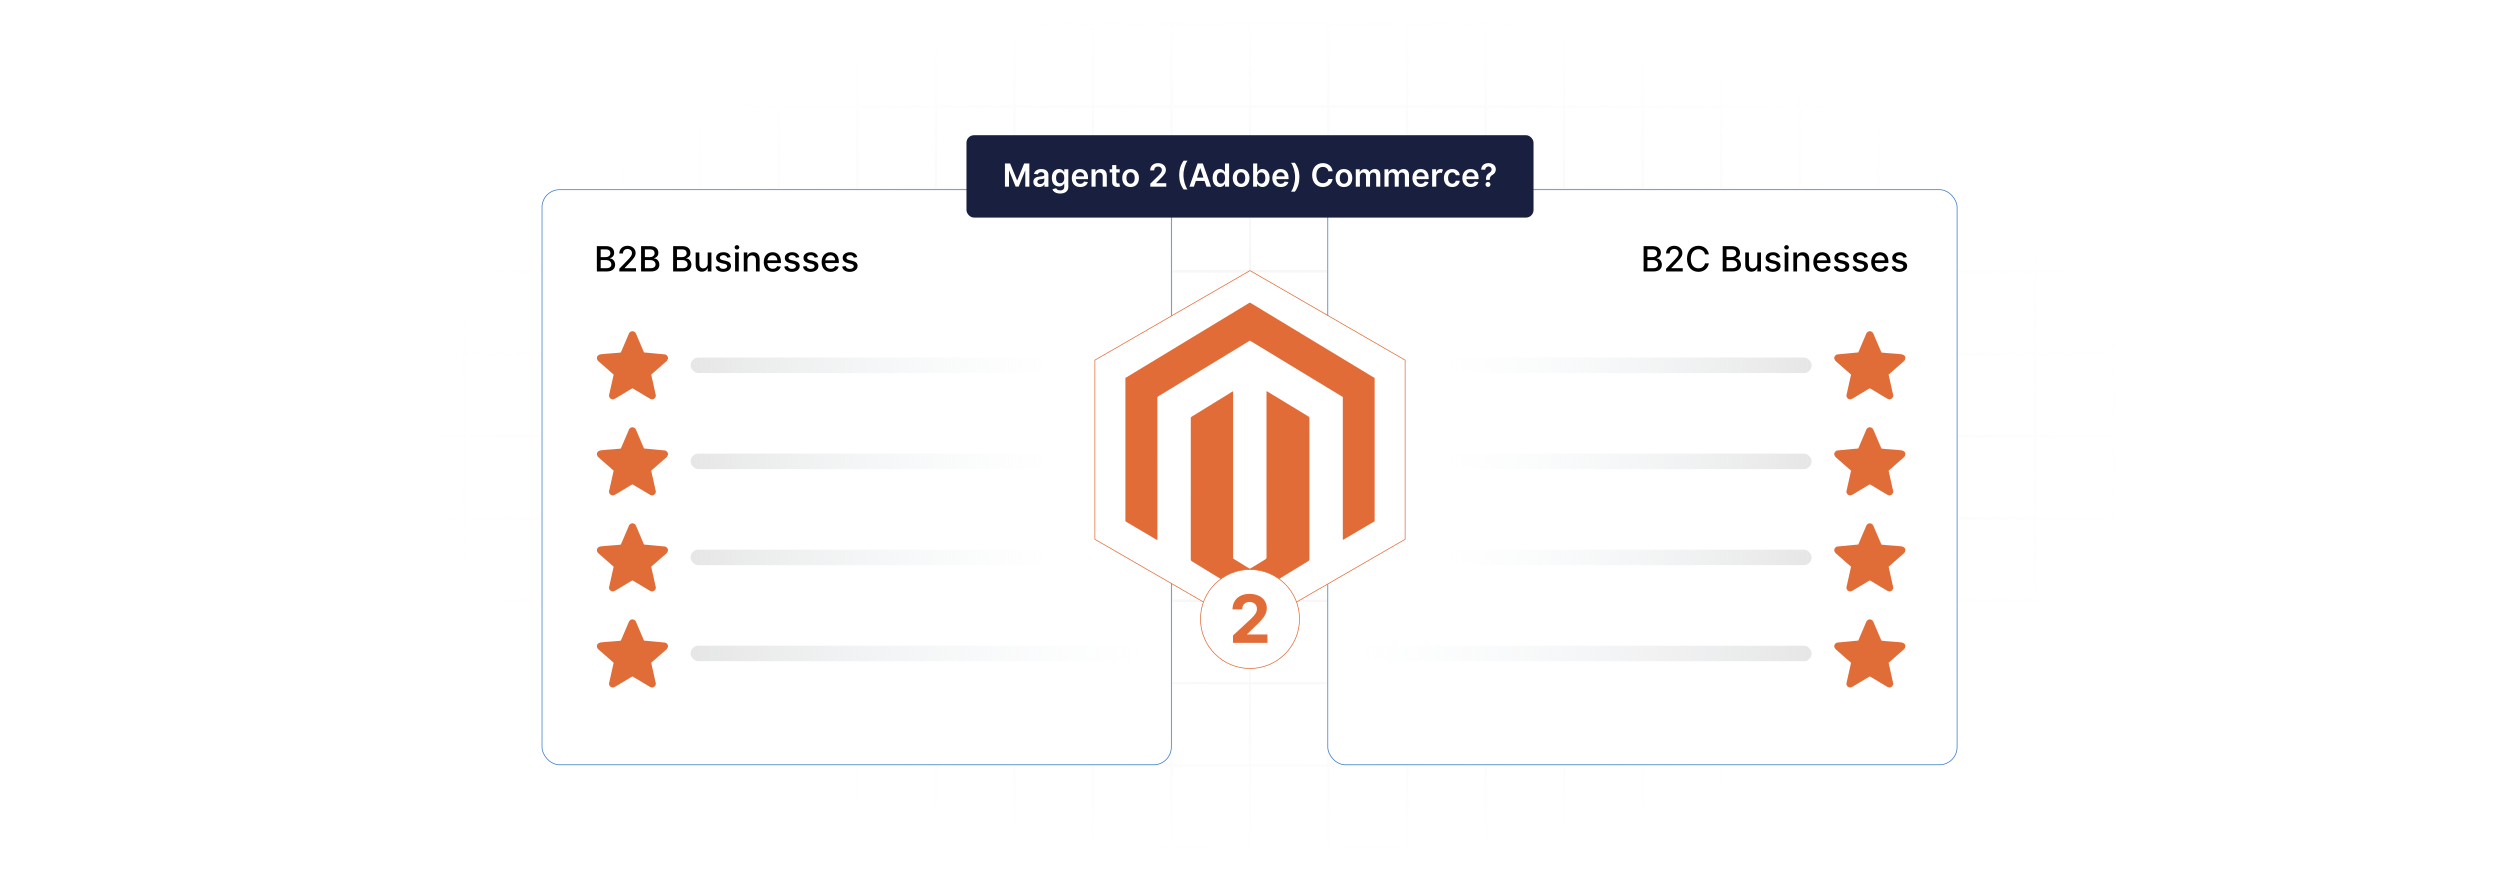 <?xml version="1.0" encoding="UTF-8"?>
<svg id="Layer_1" data-name="Layer 1" xmlns="http://www.w3.org/2000/svg" xmlns:xlink="http://www.w3.org/1999/xlink" viewBox="0 0 860 300">
  <defs>
    <filter id="luminosity-invert" x="39.647" y="-.272" width="782.115" height="300.272" color-interpolation-filters="sRGB" filterUnits="userSpaceOnUse">
      <feColorMatrix result="cm" values="-1 0 0 0 1 0 -1 0 0 1 0 0 -1 0 1 0 0 0 1 0"/>
    </filter>
    <radialGradient id="radial-gradient" cx="439.235" cy="148.479" fx="439.235" fy="148.479" r="298.487" gradientTransform="translate(0 74.962) scale(1 .495)" gradientUnits="userSpaceOnUse">
      <stop offset=".123" stop-color="#000" stop-opacity=".95"/>
      <stop offset="1" stop-color="#000" stop-opacity="0"/>
    </radialGradient>
    <mask id="mask" x="39.647" y="-.272" width="782.115" height="300.272" maskUnits="userSpaceOnUse">
      <g filter="url(#luminosity-invert)">
        <rect x="39.647" y="-.272" width="782.115" height="300.272" fill="url(#radial-gradient)"/>
      </g>
    </mask>
    <linearGradient id="linear-gradient" x1="237.577" y1="125.665" x2="363.538" y2="125.665" gradientUnits="userSpaceOnUse">
      <stop offset="0" stop-color="#e6e6e6"/>
      <stop offset="1" stop-color="#f0f4f7" stop-opacity="0"/>
    </linearGradient>
    <linearGradient id="linear-gradient-2" y1="158.707" y2="158.707" xlink:href="#linear-gradient"/>
    <linearGradient id="linear-gradient-3" y1="191.748" y2="191.748" xlink:href="#linear-gradient"/>
    <linearGradient id="linear-gradient-4" x1="237.577" y1="224.79" x2="393.519" y2="224.79" xlink:href="#linear-gradient"/>
    <linearGradient id="linear-gradient-5" x1="533.653" y1="125.665" x2="659.614" y2="125.665" gradientTransform="translate(-36.414 251.331) scale(1 -1)" xlink:href="#linear-gradient"/>
    <linearGradient id="linear-gradient-6" x1="533.653" y1="158.707" x2="659.614" y2="158.707" gradientTransform="translate(-36.414 317.414) scale(1 -1)" xlink:href="#linear-gradient"/>
    <linearGradient id="linear-gradient-7" x1="533.653" y1="191.748" x2="659.614" y2="191.748" gradientTransform="translate(-36.414 383.497) scale(1 -1)" xlink:href="#linear-gradient"/>
    <linearGradient id="linear-gradient-8" x1="533.653" y1="224.79" x2="689.595" y2="224.79" gradientTransform="translate(-66.395 449.58) scale(1 -1)" xlink:href="#linear-gradient"/>
  </defs>
  <rect y="0" width="860" height="300" fill="#fff"/>
  <g mask="url(#mask)">
    <g opacity=".4">
      <path d="M808.41,291.922H51.59V8.078h756.819v283.845ZM52.09,291.422h755.819V8.578H52.09v282.845Z" fill="#e6e6e6" stroke="#d6d6d6" stroke-miterlimit="10" stroke-width=".25"/>
      <rect x="51.84" y="36.413" width="756.319" height=".5" fill="#e6e6e6" stroke="#d6d6d6" stroke-miterlimit="10" stroke-width=".25"/>
      <rect x="51.84" y="64.747" width="756.319" height=".5" fill="#e6e6e6" stroke="#d6d6d6" stroke-miterlimit="10" stroke-width=".25"/>
      <rect x="51.84" y="93.082" width="756.319" height=".5" fill="#e6e6e6" stroke="#d6d6d6" stroke-miterlimit="10" stroke-width=".25"/>
      <rect x="51.84" y="121.415" width="756.319" height=".5" fill="none" stroke="#d6d6d6" stroke-miterlimit="10" stroke-width=".25"/>
      <rect x="51.84" y="149.75" width="756.319" height=".5" fill="#e6e6e6" stroke="#d6d6d6" stroke-miterlimit="10" stroke-width=".25"/>
      <rect x="51.84" y="178.084" width="756.319" height=".5" fill="#e6e6e6" stroke="#d6d6d6" stroke-miterlimit="10" stroke-width=".25"/>
      <rect x="51.84" y="206.418" width="756.319" height=".5" fill="#e6e6e6" stroke="#d6d6d6" stroke-miterlimit="10" stroke-width=".25"/>
      <rect x="51.84" y="234.753" width="756.319" height=".5" fill="#e6e6e6" stroke="#d6d6d6" stroke-miterlimit="10" stroke-width=".25"/>
      <rect x="51.84" y="263.087" width="756.319" height=".5" fill="#e6e6e6" stroke="#d6d6d6" stroke-miterlimit="10" stroke-width=".25"/>
      <rect x="780.898" y="8.328" width=".5" height="283.345" fill="#e6e6e6" stroke="#d6d6d6" stroke-miterlimit="10" stroke-width=".25"/>
      <rect x="753.887" y="8.328" width=".5" height="283.345" fill="#e6e6e6" stroke="#d6d6d6" stroke-miterlimit="10" stroke-width=".25"/>
      <rect x="726.875" y="8.328" width=".5" height="283.345" fill="#e6e6e6" stroke="#d6d6d6" stroke-miterlimit="10" stroke-width=".25"/>
      <rect x="699.864" y="8.328" width=".5" height="283.345" fill="#e6e6e6" stroke="#d6d6d6" stroke-miterlimit="10" stroke-width=".25"/>
      <rect x="672.852" y="8.328" width=".5" height="283.345" fill="#e6e6e6" stroke="#d6d6d6" stroke-miterlimit="10" stroke-width=".25"/>
      <rect x="645.841" y="8.328" width=".5" height="283.345" fill="#e6e6e6" stroke="#d6d6d6" stroke-miterlimit="10" stroke-width=".25"/>
      <rect x="618.83" y="8.328" width=".5" height="283.345" fill="#e6e6e6" stroke="#d6d6d6" stroke-miterlimit="10" stroke-width=".25"/>
      <rect x="591.818" y="8.328" width=".5" height="283.345" fill="#e6e6e6" stroke="#d6d6d6" stroke-miterlimit="10" stroke-width=".25"/>
      <rect x="564.807" y="8.328" width=".5" height="283.345" fill="#e6e6e6" stroke="#d6d6d6" stroke-miterlimit="10" stroke-width=".25"/>
      <rect x="537.795" y="8.328" width=".5" height="283.345" fill="#e6e6e6" stroke="#d6d6d6" stroke-miterlimit="10" stroke-width=".25"/>
      <rect x="510.784" y="8.328" width=".5" height="283.345" fill="#e6e6e6" stroke="#d6d6d6" stroke-miterlimit="10" stroke-width=".25"/>
      <rect x="483.772" y="8.328" width=".5" height="283.345" fill="#e6e6e6" stroke="#d6d6d6" stroke-miterlimit="10" stroke-width=".25"/>
      <rect x="456.761" y="8.328" width=".5" height="283.345" fill="#e6e6e6" stroke="#d6d6d6" stroke-miterlimit="10" stroke-width=".25"/>
      <rect x="429.75" y="8.328" width=".5" height="283.345" fill="#e6e6e6" stroke="#d6d6d6" stroke-miterlimit="10" stroke-width=".25"/>
      <rect x="402.738" y="8.328" width=".5" height="283.345" fill="#e6e6e6" stroke="#d6d6d6" stroke-miterlimit="10" stroke-width=".25"/>
      <rect x="375.727" y="8.328" width=".5" height="283.345" fill="#e6e6e6" stroke="#d6d6d6" stroke-miterlimit="10" stroke-width=".25"/>
      <rect x="348.716" y="8.328" width=".5" height="283.345" fill="#e6e6e6" stroke="#d6d6d6" stroke-miterlimit="10" stroke-width=".25"/>
      <rect x="321.704" y="8.328" width=".5" height="283.345" fill="#e6e6e6" stroke="#d6d6d6" stroke-miterlimit="10" stroke-width=".25"/>
      <rect x="294.693" y="8.328" width=".5" height="283.345" fill="#e6e6e6" stroke="#d6d6d6" stroke-miterlimit="10" stroke-width=".25"/>
      <rect x="267.682" y="8.328" width=".5" height="283.345" fill="#e6e6e6" stroke="#d6d6d6" stroke-miterlimit="10" stroke-width=".25"/>
      <rect x="240.67" y="8.328" width=".5" height="283.345" fill="#e6e6e6" stroke="#d6d6d6" stroke-miterlimit="10" stroke-width=".25"/>
      <rect x="213.659" y="8.328" width=".5" height="283.345" fill="#e6e6e6" stroke="#d6d6d6" stroke-miterlimit="10" stroke-width=".25"/>
      <rect x="186.648" y="8.328" width=".5" height="283.345" fill="#e6e6e6" stroke="#d6d6d6" stroke-miterlimit="10" stroke-width=".25"/>
      <rect x="159.636" y="8.328" width=".5" height="283.345" fill="#e6e6e6" stroke="#d6d6d6" stroke-miterlimit="10" stroke-width=".25"/>
      <rect x="132.625" y="8.328" width=".5" height="283.345" fill="#e6e6e6" stroke="#d6d6d6" stroke-miterlimit="10" stroke-width=".25"/>
      <rect x="105.613" y="8.328" width=".5" height="283.345" fill="#e6e6e6" stroke="#d6d6d6" stroke-miterlimit="10" stroke-width=".25"/>
      <rect x="78.602" y="8.328" width=".5" height="283.345" fill="#e6e6e6" stroke="#d6d6d6" stroke-miterlimit="10" stroke-width=".25"/>
    </g>
  </g>
  <rect x="456.761" y="65.247" width="216.478" height="197.841" rx="6.08" ry="6.08" fill="#fff" stroke="#3376c2" stroke-miterlimit="10" stroke-width=".25"/>
  <rect x="186.454" y="65.247" width="216.478" height="197.841" rx="6.08" ry="6.08" fill="#fff" stroke="#3376c2" stroke-miterlimit="10" stroke-width=".25"/>
  <g>
    <g>
      <polygon points="483.369 185.52 483.369 123.894 430 93.082 376.631 123.894 376.631 185.52 430 216.332 483.369 185.52" fill="#fff" stroke="#e16c37" stroke-miterlimit="10" stroke-width=".25"/>
      <g>
        <path d="M472.869,179.386c-.121.047-.252.079-.363.144-3.384,1.99-6.767,3.982-10.149,5.974-.116.068-.234.132-.389.219-.018-.113-.038-.197-.042-.281-.006-.135-.002-.271-.002-.406.001-15.959.003-31.919.002-47.878,0-.705.086-.539-.49-.889-10.311-6.259-20.624-12.516-30.938-18.771-.645-.391-.451-.383-1.07-.007-10.262,6.236-20.523,12.475-30.784,18.713-.023.014-.045.031-.07.042-.34.145-.439.391-.438.766.01,16.081.009,32.163.009,48.244v.55c-.152-.076-.268-.127-.376-.19-3.242-1.911-6.484-3.822-9.725-5.734-.233-.138-.464-.281-.701-.41-.148-.081-.217-.193-.21-.36.005-.122-.001-.244-.001-.366,0-16.041-0-32.081.001-48.122,0-.757-.07-.574.542-.944,13.939-8.449,27.881-16.893,41.823-25.339.046-.028.097-.05.138-.085.205-.171.388-.154.62-.01,1.197.741,2.406,1.463,3.61,2.192,12.857,7.779,25.714,15.559,38.572,23.336.133.081.286.128.43.191v49.423Z" fill="#e16c37"/>
        <path d="M424.13,134.613c.029.136.055.211.058.288.008.162.004.325.004.488,0,18.642-.001,37.284.002,55.926 0,1.007-.088.76.72,1.261,1.554.963,3.119,1.907,4.668,2.876.27.169.464.167.733.001,1.633-1.014,3.272-2.02,4.924-3.003.337-.201.446-.422.446-.807-.01-18.832-.008-37.663-.008-56.495v-.534c.193-.052.3.072.417.143,2.176,1.321,4.35,2.644,6.524,3.967,2.463,1.5,4.922,3.006,7.393,4.492.32.192.436.405.436.775-.008,16.095-.008,32.19-0,48.285 0.0.352-.102.562-.41.75-6.567,4.001-13.127,8.014-19.688,12.023-.126.077-.256.148-.403.234-.266-.16-.532-.317-.796-.479-6.351-3.886-12.701-7.776-19.059-11.652-.348-.212-.468-.442-.467-.842.011-8.833.008-17.667.008-26.5,0-7.18,0-14.361,0-21.541,0-.108.012-.218-.002-.325-.042-.312.103-.487.366-.648,4.569-2.805,9.132-5.62,13.696-8.433.126-.077.256-.146.44-.251Z" fill="#e16c37"/>
      </g>
    </g>
    <circle cx="430" cy="212.923" r="17.036" fill="#fff" stroke="#e16c37" stroke-miterlimit="10" stroke-width=".25"/>
    <path d="M424.146,218.605l5.918-5.479c1.51-1.453,2.322-2.362,2.322-3.686,0-1.461-1.088-2.37-2.549-2.37-1.518,0-2.524.974-2.517,2.565h-3.336c-.008-3.263,2.387-5.35,5.877-5.35,3.563,0,5.918,2.038,5.918,4.919,0,1.892-.918,3.45-4.335,6.567l-2.427,2.378v.114h6.981v2.873h-11.852v-2.533Z" fill="#e16c37"/>
  </g>
  <g>
    <g>
      <g>
        <path d="M205.323,84.672h3.192c1.856,0,2.751,1,2.751,2.291,0,1.09-.669,1.635-1.469,1.839v.085c.864.046,1.809.809,1.809,2.158,0,1.337-.915,2.346-2.941,2.346h-3.342v-8.719ZM208.401,88.444c.885,0,1.575-.537,1.575-1.379,0-.724-.498-1.273-1.541-1.273h-1.797v2.652h1.763ZM208.537,92.263c1.265,0,1.763-.549,1.763-1.282,0-.83-.66-1.511-1.716-1.511h-1.945v2.793h1.898Z"/>
        <path d="M213.054,92.438l2.95-3.057c.936-.992,1.397-1.545,1.397-2.316,0-.869-.673-1.414-1.559-1.414-.94,0-1.545.613-1.541,1.55h-1.256c0-1.592,1.192-2.648,2.822-2.648,1.644,0,2.784,1.073,2.784,2.473,0,.975-.455,1.746-2.052,3.359l-1.732,1.813v.064h3.925v1.128h-5.738v-.954Z"/>
        <path d="M220.532,84.672h3.192c1.856,0,2.751,1,2.751,2.291,0,1.09-.669,1.635-1.469,1.839v.085c.864.046,1.809.809,1.809,2.158,0,1.337-.915,2.346-2.941,2.346h-3.342v-8.719ZM223.61,88.444c.885,0,1.575-.537,1.575-1.379,0-.724-.498-1.273-1.541-1.273h-1.797v2.652h1.763ZM223.746,92.263c1.265,0,1.763-.549,1.763-1.282,0-.83-.66-1.511-1.716-1.511h-1.945v2.793h1.898Z"/>
        <path d="M231.56,84.672h3.192c1.856,0,2.751,1,2.751,2.291,0,1.09-.669,1.635-1.469,1.839v.085c.864.046,1.809.809,1.809,2.158,0,1.337-.915,2.346-2.941,2.346h-3.342v-8.719ZM234.639,88.444c.885,0,1.575-.537,1.575-1.379,0-.724-.498-1.273-1.541-1.273h-1.797v2.652h1.763ZM234.774,92.263c1.265,0,1.763-.549,1.763-1.282,0-.83-.66-1.511-1.716-1.511h-1.945v2.793h1.898Z"/>
        <path d="M243.45,86.852h1.277v6.539h-1.252v-1.132h-.068c-.302.698-.971,1.217-1.954,1.217-1.256,0-2.146-.843-2.146-2.465v-4.159h1.273v4.006c0,.89.545,1.46,1.332,1.46.716,0,1.541-.528,1.537-1.639v-3.827Z"/>
        <path d="M250.186,88.653c-.148-.439-.515-.877-1.307-.877-.724,0-1.269.357-1.265.86-.004.443.307.685,1.026.856l1.039.238c1.2.277,1.788.847,1.788,1.771,0,1.184-1.095,2.022-2.674,2.022-1.469,0-2.431-.651-2.644-1.809l1.23-.188c.153.643.643.971,1.404.971.835,0,1.375-.396,1.375-.902,0-.409-.293-.69-.924-.83l-1.106-.243c-1.227-.273-1.788-.89-1.788-1.818,0-1.158,1.047-1.937,2.524-1.937,1.413,0,2.21.664,2.474,1.682l-1.154.204Z"/>
        <path d="M252.71,85.085c0-.417.361-.762.805-.762.439,0,.804.345.804.762,0,.417-.365.758-.804.758-.443,0-.805-.341-.805-.758ZM252.871,86.852h1.273v6.539h-1.273v-6.539Z"/>
        <path d="M257.132,93.391h-1.273v-6.539h1.222v1.065h.081c.303-.694.945-1.149,1.929-1.149,1.337,0,2.227.847,2.227,2.465v4.159h-1.272v-4.006c0-.95-.524-1.516-1.389-1.516-.885,0-1.523.596-1.523,1.639v3.882Z"/>
        <path d="M262.732,90.164c0-2.009,1.201-3.397,3.023-3.397,1.481,0,2.894.924,2.894,3.287v.451h-4.648c.033,1.26.766,1.967,1.855,1.967.724,0,1.277-.315,1.507-.933l1.205.217c-.289,1.065-1.298,1.767-2.725,1.767-1.929,0-3.112-1.328-3.112-3.359ZM267.403,89.551c-.005-1-.651-1.733-1.64-1.733-1.034,0-1.707.805-1.758,1.733h3.397Z"/>
        <path d="M273.82,88.653c-.148-.439-.515-.877-1.307-.877-.724,0-1.269.357-1.265.86-.004.443.307.685,1.026.856l1.039.238c1.2.277,1.788.847,1.788,1.771,0,1.184-1.095,2.022-2.674,2.022-1.469,0-2.431-.651-2.644-1.809l1.23-.188c.153.643.643.971,1.404.971.835,0,1.375-.396,1.375-.902,0-.409-.293-.69-.924-.83l-1.106-.243c-1.227-.273-1.788-.89-1.788-1.818,0-1.158,1.047-1.937,2.524-1.937,1.413,0,2.21.664,2.474,1.682l-1.154.204Z"/>
        <path d="M280.251,88.653c-.148-.439-.515-.877-1.307-.877-.724,0-1.269.357-1.265.86-.004.443.307.685,1.026.856l1.039.238c1.2.277,1.788.847,1.788,1.771,0,1.184-1.095,2.022-2.674,2.022-1.469,0-2.431-.651-2.644-1.809l1.23-.188c.153.643.643.971,1.404.971.835,0,1.375-.396,1.375-.902,0-.409-.293-.69-.924-.83l-1.106-.243c-1.227-.273-1.788-.89-1.788-1.818,0-1.158,1.047-1.937,2.524-1.937,1.413,0,2.21.664,2.474,1.682l-1.154.204Z"/>
        <path d="M282.642,90.164c0-2.009,1.201-3.397,3.023-3.397,1.481,0,2.894.924,2.894,3.287v.451h-4.648c.033,1.26.766,1.967,1.855,1.967.724,0,1.277-.315,1.507-.933l1.205.217c-.289,1.065-1.298,1.767-2.725,1.767-1.929,0-3.112-1.328-3.112-3.359ZM287.312,89.551c-.005-1-.651-1.733-1.64-1.733-1.034,0-1.707.805-1.758,1.733h3.397Z"/>
        <path d="M293.729,88.653c-.148-.439-.515-.877-1.307-.877-.724,0-1.269.357-1.265.86-.004.443.307.685,1.026.856l1.039.238c1.2.277,1.788.847,1.788,1.771,0,1.184-1.095,2.022-2.674,2.022-1.469,0-2.431-.651-2.644-1.809l1.23-.188c.153.643.643.971,1.404.971.835,0,1.375-.396,1.375-.902,0-.409-.293-.69-.924-.83l-1.106-.243c-1.227-.273-1.788-.89-1.788-1.818,0-1.158,1.047-1.937,2.524-1.937,1.413,0,2.21.664,2.474,1.682l-1.154.204Z"/>
      </g>
      <g>
        <path d="M210.679,137.388c-.677-.093-1.149-.64-1.194-1.313l1.612-7.206-5.386-4.734c-.824-1.08-.265-2.106,1.027-2.268,2.182-.273,4.406-.317,6.591-.574.085-.01.172-.026.25-.06l2.812-6.572c.525-.959,1.764-.955,2.321-.039l2.821,6.611,7.26.693c.53.137.845.53.991,1.039v.478l-.406.716-5.362,4.71,1.612,7.205c-.058.713-.499,1.178-1.194,1.313h-.239l-.605-.231-6.01-3.588c-.084-.003-1.107.623-1.281.724-1.479.863-2.949,1.856-4.444,2.673-.313.171-.583.343-.94.422-.077-.007-.164.01-.239,0Z" fill="#e06c37"/>
        <rect x="237.577" y="122.997" width="125.961" height="5.337" rx="2.669" ry="2.669" fill="url(#linear-gradient)"/>
      </g>
      <g>
        <path d="M210.679,170.43c-.677-.093-1.149-.64-1.194-1.313l1.612-7.206-5.386-4.734c-.824-1.08-.265-2.106,1.027-2.268,2.182-.273,4.406-.317,6.591-.574.085-.01.172-.026.25-.06l2.812-6.572c.525-.959,1.764-.955,2.321-.039l2.821,6.611,7.26.693c.53.137.845.53.991,1.039v.478l-.406.716-5.362,4.71,1.612,7.205c-.058.713-.499,1.178-1.194,1.313h-.239l-.605-.231-6.01-3.588c-.084-.003-1.107.623-1.281.724-1.479.863-2.949,1.856-4.444,2.673-.313.171-.583.343-.94.422-.077-.007-.164.01-.239,0Z" fill="#e06c37"/>
        <rect x="237.577" y="156.038" width="125.961" height="5.337" rx="2.669" ry="2.669" fill="url(#linear-gradient-2)"/>
      </g>
      <g>
        <path d="M210.679,203.471c-.677-.093-1.149-.64-1.194-1.313l1.612-7.206-5.386-4.734c-.824-1.08-.265-2.106,1.027-2.268,2.182-.273,4.406-.317,6.591-.574.085-.01.172-.026.25-.06l2.812-6.572c.525-.959,1.764-.955,2.321-.039l2.821,6.611,7.26.693c.53.137.845.53.991,1.039v.478l-.406.716-5.362,4.71,1.612,7.205c-.058.713-.499,1.178-1.194,1.313h-.239l-.605-.231-6.01-3.588c-.084-.003-1.107.623-1.281.724-1.479.863-2.949,1.856-4.444,2.673-.313.171-.583.343-.94.422-.077-.007-.164.01-.239,0Z" fill="#e06c37"/>
        <rect x="237.577" y="189.08" width="125.961" height="5.337" rx="2.669" ry="2.669" fill="url(#linear-gradient-3)"/>
      </g>
      <g>
        <path d="M210.679,236.513c-.677-.093-1.149-.64-1.194-1.313l1.612-7.206-5.386-4.734c-.824-1.08-.265-2.106,1.027-2.268,2.182-.273,4.406-.317,6.591-.574.085-.01.172-.026.25-.06l2.812-6.572c.525-.959,1.764-.955,2.321-.039l2.821,6.611,7.26.693c.53.137.845.53.991,1.039v.478l-.406.716-5.362,4.71,1.612,7.205c-.058.713-.499,1.178-1.194,1.313h-.239l-.605-.231-6.01-3.588c-.084-.003-1.107.623-1.281.724-1.479.863-2.949,1.856-4.444,2.673-.313.171-.583.343-.94.422-.077-.007-.164.01-.239,0Z" fill="#e06c37"/>
        <rect x="237.577" y="222.121" width="155.942" height="5.337" rx="2.669" ry="2.669" fill="url(#linear-gradient-4)"/>
      </g>
    </g>
    <g>
      <g>
        <path d="M565.399,84.672h3.192c1.856,0,2.751,1,2.751,2.291,0,1.09-.669,1.635-1.469,1.839v.085c.864.046,1.809.809,1.809,2.158,0,1.337-.915,2.346-2.941,2.346h-3.342v-8.719ZM568.477,88.444c.885,0,1.575-.537,1.575-1.379,0-.724-.498-1.273-1.541-1.273h-1.797v2.652h1.763ZM568.613,92.263c1.265,0,1.763-.549,1.763-1.282,0-.83-.66-1.511-1.716-1.511h-1.945v2.793h1.898Z"/>
        <path d="M573.13,92.438l2.95-3.057c.936-.992,1.397-1.545,1.397-2.316,0-.869-.673-1.414-1.559-1.414-.94,0-1.545.613-1.541,1.55h-1.256c0-1.592,1.192-2.648,2.822-2.648,1.644,0,2.784,1.073,2.784,2.473,0,.975-.455,1.746-2.052,3.359l-1.732,1.813v.064h3.925v1.128h-5.738v-.954Z"/>
        <path d="M586.521,87.508c-.217-1.128-1.149-1.754-2.261-1.754-1.503,0-2.627,1.162-2.627,3.278,0,2.133,1.129,3.278,2.623,3.278,1.103,0,2.039-.613,2.265-1.728l1.328.004c-.285,1.724-1.685,2.925-3.602,2.925-2.265,0-3.921-1.69-3.921-4.479s1.665-4.479,3.921-4.479c1.844,0,3.304,1.09,3.602,2.955h-1.328Z"/>
        <path d="M592.612,84.672h3.192c1.856,0,2.751,1,2.751,2.291,0,1.09-.669,1.635-1.469,1.839v.085c.864.046,1.809.809,1.809,2.158,0,1.337-.915,2.346-2.941,2.346h-3.342v-8.719ZM595.69,88.444c.885,0,1.575-.537,1.575-1.379,0-.724-.498-1.273-1.541-1.273h-1.797v2.652h1.763ZM595.826,92.263c1.265,0,1.763-.549,1.763-1.282,0-.83-.66-1.511-1.716-1.511h-1.945v2.793h1.898Z"/>
        <path d="M604.502,86.852h1.277v6.539h-1.252v-1.132h-.068c-.302.698-.971,1.217-1.954,1.217-1.256,0-2.146-.843-2.146-2.465v-4.159h1.273v4.006c0,.89.545,1.46,1.332,1.46.716,0,1.541-.528,1.537-1.639v-3.827Z"/>
        <path d="M611.239,88.653c-.148-.439-.515-.877-1.307-.877-.724,0-1.269.357-1.265.86-.004.443.307.685,1.026.856l1.039.238c1.2.277,1.788.847,1.788,1.771,0,1.184-1.095,2.022-2.674,2.022-1.469,0-2.431-.651-2.644-1.809l1.23-.188c.153.643.643.971,1.404.971.835,0,1.375-.396,1.375-.902,0-.409-.293-.69-.924-.83l-1.106-.243c-1.227-.273-1.788-.89-1.788-1.818,0-1.158,1.047-1.937,2.524-1.937,1.413,0,2.21.664,2.474,1.682l-1.154.204Z"/>
        <path d="M613.762,85.085c0-.417.361-.762.804-.762.44,0,.805.345.805.762,0,.417-.365.758-.805.758-.442,0-.804-.341-.804-.758ZM613.923,86.852h1.273v6.539h-1.273v-6.539Z"/>
        <path d="M618.184,93.391h-1.273v-6.539h1.222v1.065h.081c.303-.694.945-1.149,1.929-1.149,1.337,0,2.227.847,2.227,2.465v4.159h-1.273v-4.006c0-.95-.523-1.516-1.388-1.516-.885,0-1.523.596-1.523,1.639v3.882Z"/>
        <path d="M623.784,90.164c0-2.009,1.201-3.397,3.023-3.397,1.481,0,2.894.924,2.894,3.287v.451h-4.648c.033,1.26.766,1.967,1.855,1.967.724,0,1.277-.315,1.507-.933l1.205.217c-.289,1.065-1.298,1.767-2.725,1.767-1.929,0-3.112-1.328-3.112-3.359ZM628.455,89.551c-.005-1-.651-1.733-1.64-1.733-1.034,0-1.707.805-1.758,1.733h3.397Z"/>
        <path d="M634.872,88.653c-.148-.439-.515-.877-1.307-.877-.724,0-1.269.357-1.265.86-.004.443.307.685,1.026.856l1.039.238c1.2.277,1.788.847,1.788,1.771,0,1.184-1.095,2.022-2.674,2.022-1.469,0-2.431-.651-2.644-1.809l1.23-.188c.153.643.643.971,1.404.971.835,0,1.375-.396,1.375-.902,0-.409-.293-.69-.924-.83l-1.106-.243c-1.227-.273-1.788-.89-1.788-1.818,0-1.158,1.047-1.937,2.524-1.937,1.413,0,2.21.664,2.474,1.682l-1.154.204Z"/>
        <path d="M641.303,88.653c-.148-.439-.515-.877-1.307-.877-.724,0-1.269.357-1.265.86-.004.443.307.685,1.026.856l1.039.238c1.2.277,1.788.847,1.788,1.771,0,1.184-1.095,2.022-2.674,2.022-1.469,0-2.431-.651-2.644-1.809l1.23-.188c.153.643.643.971,1.404.971.835,0,1.375-.396,1.375-.902,0-.409-.293-.69-.924-.83l-1.106-.243c-1.227-.273-1.788-.89-1.788-1.818,0-1.158,1.047-1.937,2.524-1.937,1.413,0,2.21.664,2.474,1.682l-1.154.204Z"/>
        <path d="M643.693,90.164c0-2.009,1.201-3.397,3.023-3.397,1.481,0,2.894.924,2.894,3.287v.451h-4.648c.033,1.26.766,1.967,1.855,1.967.724,0,1.277-.315,1.507-.933l1.205.217c-.289,1.065-1.298,1.767-2.725,1.767-1.929,0-3.112-1.328-3.112-3.359ZM648.364,89.551c-.005-1-.651-1.733-1.64-1.733-1.034,0-1.707.805-1.758,1.733h3.397Z"/>
        <path d="M654.781,88.653c-.148-.439-.515-.877-1.307-.877-.724,0-1.269.357-1.265.86-.004.443.307.685,1.026.856l1.039.238c1.2.277,1.788.847,1.788,1.771,0,1.184-1.095,2.022-2.674,2.022-1.469,0-2.431-.651-2.644-1.809l1.23-.188c.153.643.643.971,1.404.971.835,0,1.375-.396,1.375-.902,0-.409-.293-.69-.924-.83l-1.106-.243c-1.227-.273-1.788-.89-1.788-1.818,0-1.158,1.047-1.937,2.524-1.937,1.413,0,2.21.664,2.474,1.682l-1.154.204Z"/>
      </g>
      <g>
        <path d="M650.098,137.388c.677-.093,1.149-.64,1.194-1.313l-1.612-7.206,5.386-4.734c.824-1.08.265-2.106-1.027-2.268-2.182-.273-4.406-.317-6.591-.574-.085-.01-.172-.026-.25-.06l-2.812-6.572c-.525-.959-1.764-.955-2.321-.039l-2.821,6.611-7.26.693c-.53.137-.845.53-.991,1.039v.478s.406.716.406.716l5.362,4.71-1.612,7.205c.058.713.499,1.178,1.194,1.313h.239s.605-.231.605-.231l6.01-3.588c.084-.003,1.107.623,1.281.724,1.479.863,2.949,1.856,4.444,2.673.313.171.583.343.94.422.077-.007.164.01.239,0Z" fill="#e06c37"/>
        <rect x="497.238" y="122.997" width="125.961" height="5.337" rx="2.669" ry="2.669" transform="translate(1120.438 251.331) rotate(180)" fill="url(#linear-gradient-5)"/>
      </g>
      <g>
        <path d="M650.098,170.43c.677-.093,1.149-.64,1.194-1.313l-1.612-7.206,5.386-4.734c.824-1.08.265-2.106-1.027-2.268-2.182-.273-4.406-.317-6.591-.574-.085-.01-.172-.026-.25-.06l-2.812-6.572c-.525-.959-1.764-.955-2.321-.039l-2.821,6.611-7.26.693c-.53.137-.845.53-.991,1.039v.478s.406.716.406.716l5.362,4.71-1.612,7.205c.058.713.499,1.178,1.194,1.313h.239s.605-.231.605-.231l6.01-3.588c.084-.003,1.107.623,1.281.724,1.479.863,2.949,1.856,4.444,2.673.313.171.583.343.94.422.077-.007.164.01.239,0Z" fill="#e06c37"/>
        <rect x="497.238" y="156.038" width="125.961" height="5.337" rx="2.669" ry="2.669" transform="translate(1120.438 317.414) rotate(-180)" fill="url(#linear-gradient-6)"/>
      </g>
      <g>
        <path d="M650.098,203.471c.677-.093,1.149-.64,1.194-1.313l-1.612-7.206,5.386-4.734c.824-1.08.265-2.106-1.027-2.268-2.182-.273-4.406-.317-6.591-.574-.085-.01-.172-.026-.25-.06l-2.812-6.572c-.525-.959-1.764-.955-2.321-.039l-2.821,6.611-7.26.693c-.53.137-.845.53-.991,1.039v.478s.406.716.406.716l5.362,4.71-1.612,7.205c.058.713.499,1.178,1.194,1.313h.239s.605-.231.605-.231l6.01-3.588c.084-.003,1.107.623,1.281.724,1.479.863,2.949,1.856,4.444,2.673.313.171.583.343.94.422.077-.007.164.01.239,0Z" fill="#e06c37"/>
        <rect x="497.238" y="189.08" width="125.961" height="5.337" rx="2.669" ry="2.669" transform="translate(1120.438 383.497) rotate(-180)" fill="url(#linear-gradient-7)"/>
      </g>
      <g>
        <path d="M650.098,236.513c.677-.093,1.149-.64,1.194-1.313l-1.612-7.206,5.386-4.734c.824-1.08.265-2.106-1.027-2.268-2.182-.273-4.406-.317-6.591-.574-.085-.01-.172-.026-.25-.06l-2.812-6.572c-.525-.959-1.764-.955-2.321-.039l-2.821,6.611-7.26.693c-.53.137-.845.53-.991,1.039v.478s.406.716.406.716l5.362,4.71-1.612,7.205c.058.713.499,1.178,1.194,1.313h.239s.605-.231.605-.231l6.01-3.588c.084-.003,1.107.623,1.281.724,1.479.863,2.949,1.856,4.444,2.673.313.171.583.343.94.422.077-.007.164.01.239,0Z" fill="#e06c37"/>
        <rect x="467.257" y="222.121" width="155.942" height="5.337" rx="2.669" ry="2.669" transform="translate(1090.457 449.58) rotate(-180)" fill="url(#linear-gradient-8)"/>
      </g>
    </g>
  </g>
  <g>
    <rect x="332.465" y="46.513" width="195.071" height="28.335" rx="2.595" ry="2.595" fill="#191f3f"/>
    <g>
      <path d="M347.477,56.224l2.375,5.797h.094l2.375-5.797h1.773v8h-1.391v-5.496h-.074l-2.211,5.473h-1.039l-2.211-5.484h-.074v5.508h-1.391v-8h1.773Z" fill="#fff"/>
      <path d="M355.477,62.54c0-1.352,1.113-1.699,2.277-1.824,1.059-.113,1.484-.133,1.484-.539v-.023c0-.59-.359-.926-1.016-.926-.691,0-1.09.352-1.23.762l-1.32-.188c.312-1.094,1.281-1.656,2.543-1.656,1.145,0,2.438.477,2.438,2.062v4.016h-1.359v-.824h-.047c-.258.504-.82.945-1.762.945-1.145,0-2.008-.625-2.008-1.805ZM359.243,62.071v-.707c-.184.148-.926.242-1.297.293-.633.09-1.105.316-1.105.859,0,.519.422.789,1.012.789.852,0,1.391-.566,1.391-1.234Z" fill="#fff"/>
      <path d="M362.04,65.083l1.273-.309c.172.328.547.731,1.398.731.805,0,1.391-.363,1.391-1.223v-1.137h-.07c-.219.441-.699.992-1.727.992-1.383,0-2.473-.977-2.473-2.934,0-1.973,1.09-3.059,2.477-3.059,1.059,0,1.508.637,1.723,1.07h.078v-.992h1.395v6.098c0,1.512-1.195,2.254-2.816,2.254-1.527,0-2.391-.676-2.648-1.492ZM366.11,61.196c0-1.137-.5-1.891-1.41-1.891-.941,0-1.426.801-1.426,1.891,0,1.105.492,1.832,1.426,1.832.902,0,1.41-.688,1.41-1.832Z" fill="#fff"/>
      <path d="M368.7,61.259c0-1.852,1.121-3.113,2.84-3.113,1.477,0,2.742.926,2.742,3.031v.434h-4.18c.012,1.027.617,1.629,1.531,1.629.609,0,1.078-.266,1.27-.773l1.32.148c-.25,1.043-1.211,1.727-2.609,1.727-1.809,0-2.914-1.199-2.914-3.082ZM372.926,60.657c-.008-.816-.555-1.41-1.367-1.41-.844,0-1.41.644-1.453,1.41h2.82Z" fill="#fff"/>
      <path d="M376.891,64.224h-1.414v-6h1.352v1.02h.07c.273-.668.891-1.098,1.789-1.098,1.238,0,2.059.82,2.055,2.258v3.82h-1.414v-3.602c0-.801-.438-1.281-1.168-1.281-.746,0-1.27.5-1.27,1.367v3.516Z" fill="#fff"/>
      <path d="M385.18,59.317h-1.184v3.102c0,.57.285.695.641.695.176,0,.336-.035.414-.055l.238,1.105c-.152.051-.43.129-.832.141-1.062.031-1.883-.523-1.875-1.652v-3.336h-.852v-1.094h.852v-1.438h1.414v1.438h1.184v1.094Z" fill="#fff"/>
      <path d="M386.043,61.247c0-1.859,1.117-3.102,2.875-3.102s2.875,1.242,2.875,3.102c0,1.855-1.117,3.094-2.875,3.094s-2.875-1.238-2.875-3.094ZM390.36,61.243c0-1.098-.477-1.977-1.434-1.977-.973,0-1.449.879-1.449,1.977s.477,1.965,1.449,1.965c.957,0,1.434-.867,1.434-1.965Z" fill="#fff"/>
      <path d="M395.704,63.177l2.777-2.723c.789-.801,1.195-1.277,1.195-1.945,0-.754-.566-1.219-1.328-1.219-.797,0-1.312.512-1.312,1.328h-1.379c0-1.52,1.125-2.504,2.711-2.504,1.609,0,2.699.981,2.699,2.32,0,.902-.43,1.629-1.984,3.121l-1.379,1.402v.055h3.484v1.211h-5.484v-1.047Z" fill="#fff"/>
      <path d="M407.184,55.259h1.332c-.793,1.031-1.406,3.109-1.406,4.965,0,1.852.613,3.93,1.406,4.961h-1.332c-1.027-1.391-1.547-3.012-1.547-4.961s.519-3.574,1.547-4.965Z" fill="#fff"/>
      <path d="M409.157,64.224l2.816-8h1.789l2.82,8h-1.547l-.664-1.973h-3.008l-.66,1.973h-1.547ZM413.981,61.087l-1.082-3.223h-.062l-1.082,3.223h2.227Z" fill="#fff"/>
      <path d="M417.141,61.231c0-2,1.09-3.086,2.477-3.086,1.059,0,1.5.637,1.715,1.07h.059v-2.992h1.418v8h-1.391v-.945h-.086c-.223.438-.688,1.051-1.719,1.051-1.414,0-2.473-1.121-2.473-3.098ZM421.418,61.224c0-1.164-.5-1.918-1.41-1.918-.941,0-1.426.801-1.426,1.918,0,1.125.492,1.945,1.426,1.945.902,0,1.41-.781,1.41-1.945Z" fill="#fff"/>
      <path d="M424.063,61.247c0-1.859,1.117-3.102,2.875-3.102s2.875,1.242,2.875,3.102c0,1.855-1.117,3.094-2.875,3.094s-2.875-1.238-2.875-3.094ZM428.379,61.243c0-1.098-.477-1.977-1.434-1.977-.973,0-1.449.879-1.449,1.977s.477,1.965,1.449,1.965c.957,0,1.434-.867,1.434-1.965Z" fill="#fff"/>
      <path d="M431.07,56.224h1.414v2.992h.059c.215-.434.656-1.07,1.715-1.07,1.387,0,2.477,1.086,2.477,3.086,0,1.977-1.059,3.098-2.473,3.098-1.031,0-1.496-.613-1.719-1.051h-.082v.945h-1.391v-8ZM433.867,63.169c.934,0,1.426-.82,1.426-1.945,0-1.117-.484-1.918-1.426-1.918-.91,0-1.41.754-1.41,1.918s.508,1.945,1.41,1.945Z" fill="#fff"/>
      <path d="M437.684,61.259c0-1.852,1.121-3.113,2.84-3.113,1.477,0,2.742.926,2.742,3.031v.434h-4.18c.012,1.027.617,1.629,1.531,1.629.609,0,1.078-.266,1.27-.773l1.32.148c-.25,1.043-1.211,1.727-2.609,1.727-1.809,0-2.914-1.199-2.914-3.082ZM441.91,60.657c-.008-.816-.555-1.41-1.367-1.41-.844,0-1.41.644-1.453,1.41h2.82Z" fill="#fff"/>
      <path d="M445.438,65.927h-1.332c.793-1.031,1.406-3.109,1.406-4.965,0-1.852-.613-3.93-1.406-4.961h1.332c1.027,1.391,1.547,3.012,1.547,4.961s-.519,3.574-1.547,4.965Z" fill="#fff"/>
      <path d="M456.969,58.923c-.168-.957-.93-1.508-1.902-1.508-1.309,0-2.231,1.004-2.231,2.809,0,1.836.93,2.809,2.227,2.809.957,0,1.723-.527,1.906-1.465l1.461.008c-.223,1.527-1.484,2.758-3.387,2.758-2.109,0-3.664-1.527-3.664-4.109,0-2.586,1.574-4.109,3.664-4.109,1.773,0,3.141,1.031,3.387,2.809h-1.461Z" fill="#fff"/>
      <path d="M459.441,61.247c0-1.859,1.117-3.102,2.875-3.102s2.875,1.242,2.875,3.102c0,1.855-1.117,3.094-2.875,3.094s-2.875-1.238-2.875-3.094ZM463.758,61.243c0-1.098-.477-1.977-1.434-1.977-.973,0-1.449.879-1.449,1.977s.477,1.965,1.449,1.965c.957,0,1.434-.867,1.434-1.965Z" fill="#fff"/>
      <path d="M466.387,58.224h1.352v1.02h.07c.25-.684.852-1.098,1.656-1.098.809,0,1.391.418,1.621,1.098h.062c.266-.668.93-1.098,1.801-1.098,1.102,0,1.875.711,1.875,2.051v4.027h-1.418v-3.809c0-.742-.453-1.078-1.023-1.078-.684,0-1.086.469-1.086,1.145v3.742h-1.387v-3.867c0-.617-.41-1.02-1.008-1.02-.609,0-1.102.5-1.102,1.238v3.648h-1.414v-6Z" fill="#fff"/>
      <path d="M476.262,58.224h1.352v1.02h.07c.25-.684.852-1.098,1.656-1.098.809,0,1.391.418,1.621,1.098h.062c.266-.668.93-1.098,1.801-1.098,1.102,0,1.875.711,1.875,2.051v4.027h-1.418v-3.809c0-.742-.453-1.078-1.023-1.078-.684,0-1.086.469-1.086,1.145v3.742h-1.387v-3.867c0-.617-.41-1.02-1.008-1.02-.609,0-1.102.5-1.102,1.238v3.648h-1.414v-6Z" fill="#fff"/>
      <path d="M485.879,61.259c0-1.852,1.121-3.113,2.84-3.113,1.477,0,2.742.926,2.742,3.031v.434h-4.18c.012,1.027.617,1.629,1.531,1.629.609,0,1.078-.266,1.27-.773l1.32.148c-.25,1.043-1.211,1.727-2.609,1.727-1.809,0-2.914-1.199-2.914-3.082ZM490.106,60.657c-.008-.816-.555-1.41-1.367-1.41-.844,0-1.41.644-1.453,1.41h2.82Z" fill="#fff"/>
      <path d="M492.656,58.224h1.371v1h.062c.219-.695.789-1.086,1.48-1.086.324,0,.594.086.805.219l-.438,1.172c-.152-.07-.328-.125-.559-.125-.738,0-1.309.535-1.309,1.293v3.527h-1.414v-6Z" fill="#fff"/>
      <path d="M496.699,61.247c0-1.832,1.109-3.102,2.867-3.102,1.465,0,2.481.856,2.578,2.156h-1.352c-.109-.578-.527-1.016-1.207-1.016-.871,0-1.453.727-1.453,1.938,0,1.227.57,1.965,1.453,1.965.621,0,1.086-.371,1.207-1.016h1.352c-.102,1.273-1.062,2.168-2.57,2.168-1.793,0-2.875-1.277-2.875-3.094Z" fill="#fff"/>
      <path d="M503.051,61.259c0-1.852,1.121-3.113,2.84-3.113,1.477,0,2.742.926,2.742,3.031v.434h-4.18c.012,1.027.617,1.629,1.531,1.629.609,0,1.078-.266,1.27-.773l1.32.148c-.25,1.043-1.211,1.727-2.609,1.727-1.809,0-2.914-1.199-2.914-3.082ZM507.277,60.657c-.008-.816-.555-1.41-1.367-1.41-.844,0-1.41.644-1.453,1.41h2.82Z" fill="#fff"/>
      <path d="M511.18,61.77c.008-1.406.406-1.84,1.098-2.269.473-.297.836-.672.836-1.219,0-.613-.48-1.012-1.078-1.012-.551,0-1.082.352-1.117,1.086h-1.391c.039-1.484,1.148-2.242,2.516-2.242,1.492,0,2.519.828,2.519,2.148,0,.894-.449,1.48-1.168,1.91-.637.391-.906.769-.914,1.598v.102h-1.301v-.102ZM511.004,63.45c-.004-.469.383-.852.859-.852.461,0,.856.383.859.852-.004.477-.398.859-.859.859-.477,0-.863-.383-.859-.859Z" fill="#fff"/>
    </g>
  </g>
</svg>